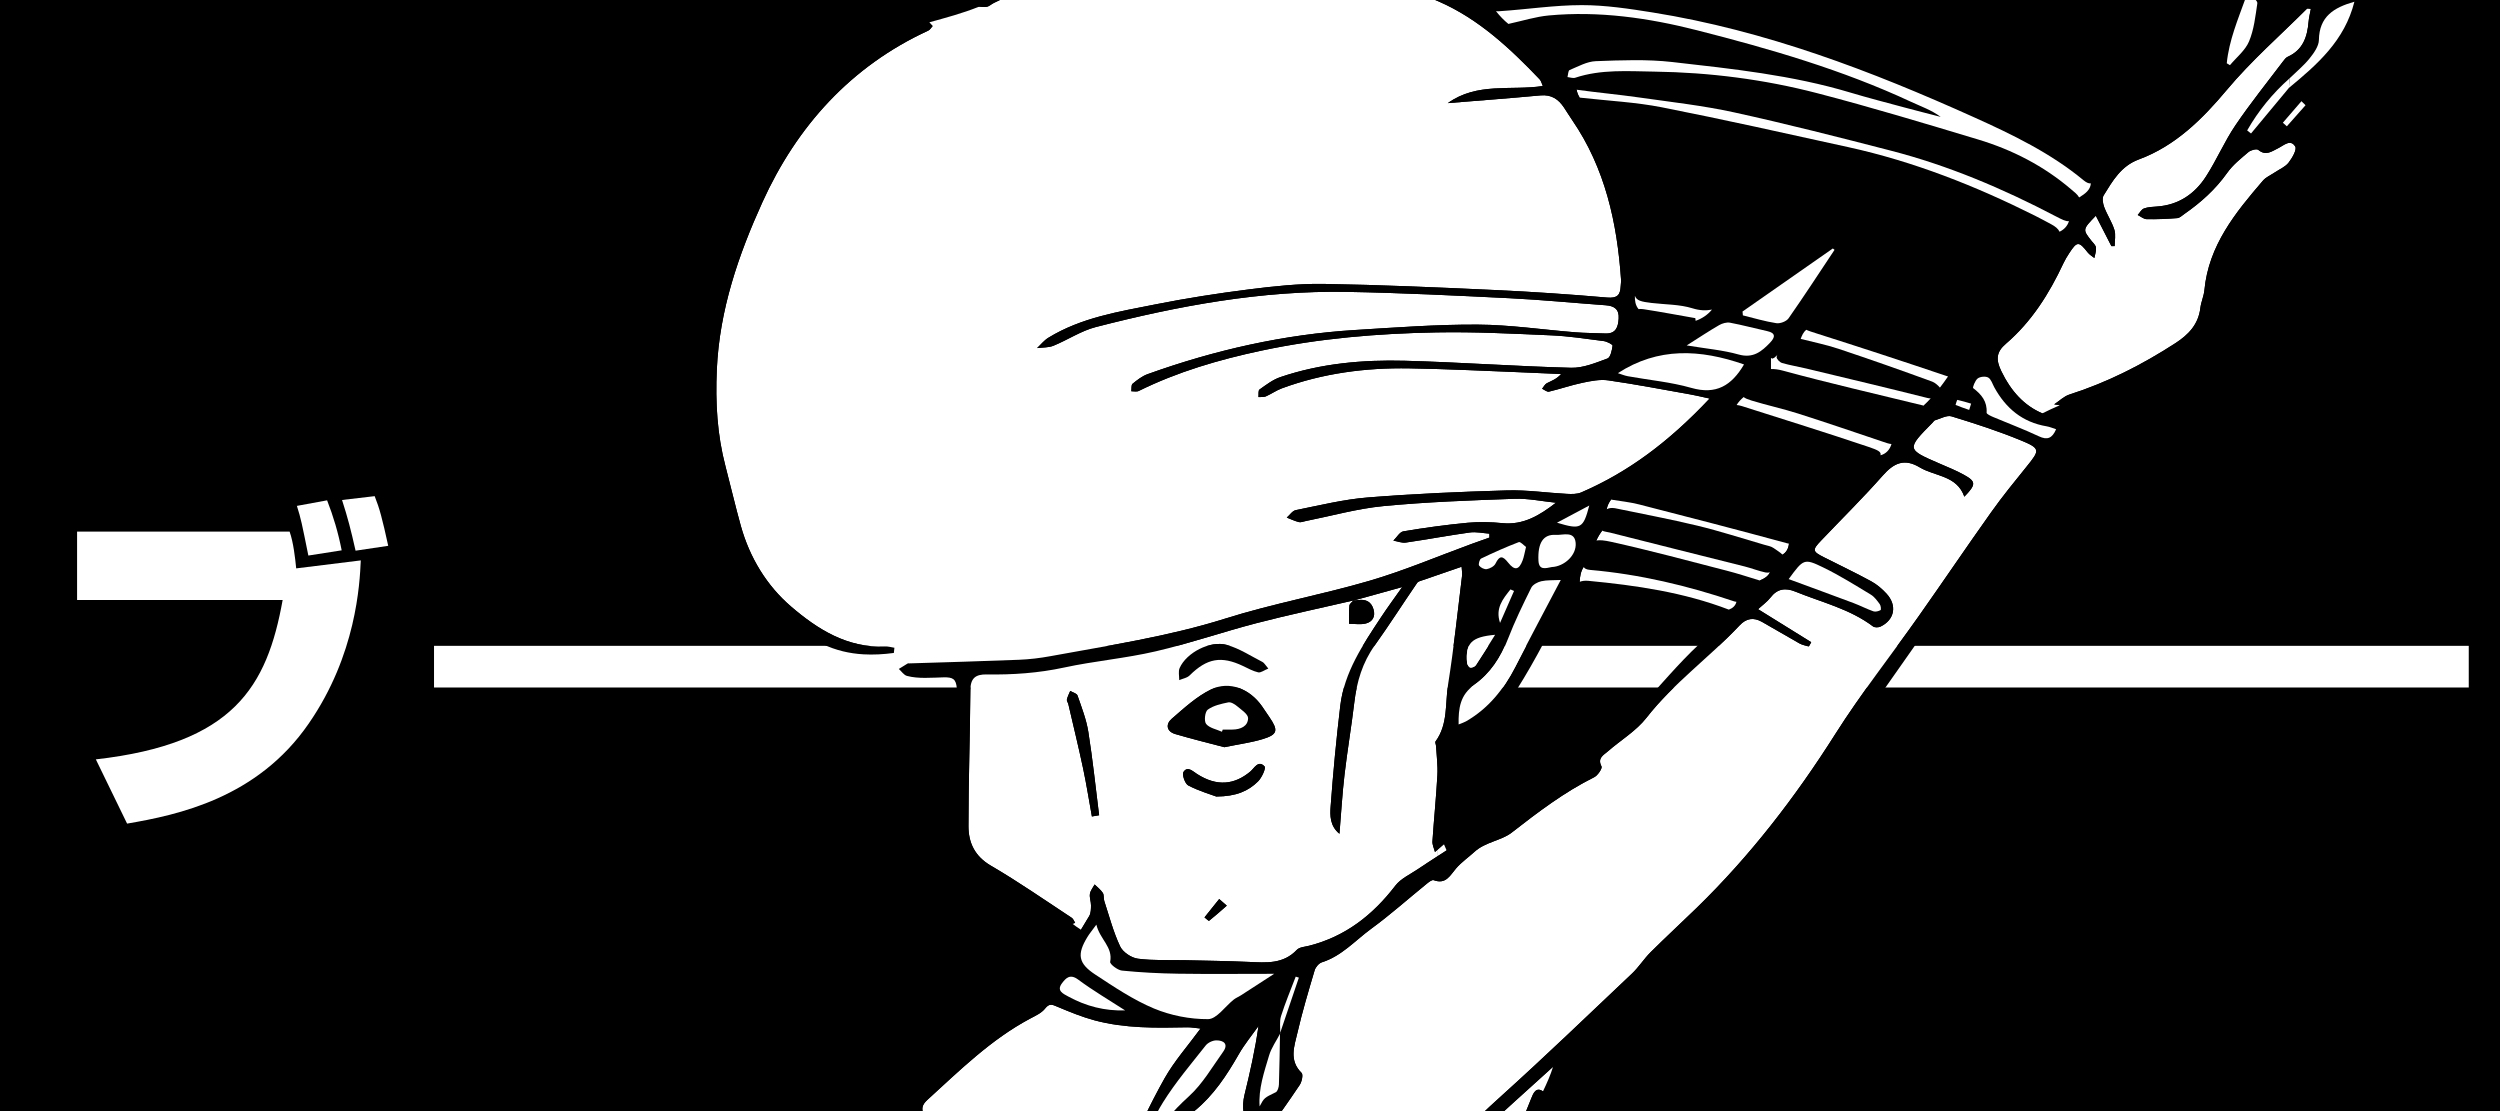 <?xml version="1.0" encoding="utf-8"?>
<!-- Generator: Adobe Illustrator 16.2.0, SVG Export Plug-In . SVG Version: 6.00 Build 0)  -->
<!DOCTYPE svg PUBLIC "-//W3C//DTD SVG 1.1//EN" "http://www.w3.org/Graphics/SVG/1.1/DTD/svg11.dtd">
<svg version="1.1" id="レイヤー_1" xmlns="http://www.w3.org/2000/svg" xmlns:xlink="http://www.w3.org/1999/xlink" x="0px"
	 y="0px" width="720px" height="320px" viewBox="0 0 720 320" enable-background="new 0 0 720 320" xml:space="preserve">
<rect x="-8" y="-5" width="738" height="332"/>
<rect x="125" y="186" fill="#FFFFFF" width="586" height="12"/>
<path fill="#FFFFFF" d="M367.782,1019.433c22.747,12.782,51.571,8.015,75.626,1.551c0.283-1.607,0.574-3.215,0.895-4.813
	c-2.86,1.448-5.906,2.49-9.302,2.83c-22.215,1.435-48.02,2.349-66.016-9.756c-0.22,1.813-0.425,3.631-0.599,5.453
	C368.235,1016.28,368.018,1017.857,367.782,1019.433z"/>
<path fill="#FFFFFF" d="M365.328,1016.133c0.253-2.979,0.549-5.955,0.871-8.927c-2.399-1.893-4.628-4.063-6.667-6.527
	c0.435,8.609,1.717,16.662,5.991,21.264C365.354,1019.996,365.166,1018.05,365.328,1016.133z"/>
<path fill="#FFFFFF" d="M443.408,1020.983c-24.055,6.464-52.879,11.231-75.626-1.551c-0.198,1.333-0.408,2.665-0.603,3.998
	c0.847,0.632,1.776,1.168,2.819,1.568c21.32,8.723,49.214,8.053,72.762-0.188c0.007-0.076-0.001-0.155,0.013-0.229
	C442.988,1023.384,443.197,1022.184,443.408,1020.983z"/>
<path fill="#FFFFFF" d="M766.602,992.264c-0.203-4.041-0.406-8.08-0.609-12.119c2.123,5.449,5.693,10.576,4.181,16.967
	c-1.023,4.32-2.515,8.711-7.404,9.711c-5.424,1.107-10.641,0.111-14.449-4.543c-0.729-0.893-1.555-1.887-1.811-2.959
	c-1.607-6.727-3.064-13.488-4.138-20.799c7.23,2.693,13.066-0.219,19.039-3.105c1.136,5.818,2.222,11.396,3.308,16.976
	C765.346,992.35,765.973,992.307,766.602,992.264z"/>
<g>
	<path fill="#FFFFFF" d="M415.846,243.114c-0.579,0.509-1.156,1.014-1.732,1.521c0,0.627,0,1.259,0,1.895
		c0.835-0.539,1.67-1.078,2.504-1.621C416.36,244.311,416.102,243.712,415.846,243.114z"/>
	<path fill="#FFFFFF" d="M581.898,126.784c-6.473-2.656-13.16-4.828-19.857-6.87c-1.351-0.412-3.17,0.676-4.758,1.127
		c-0.269,0.076-0.457,0.43-0.683,0.657c-7.579,7.685-7.574,7.676,2.078,11.85c2.344,1.014,4.729,1.974,6.955,3.208
		c3.505,1.944,3.505,2.77,0.096,6.293c-2.159-6.174-8.442-5.795-12.872-8.458c-4.44-2.669-7.446-1.227-10.636,2.385
		c-5.7,6.454-11.851,12.511-17.788,18.755c-2.538,2.667-2.451,3.089,0.799,4.732c4.55,2.306,9.162,4.5,13.644,6.937
		c1.649,0.899,3.171,2.191,4.447,3.583c3.114,3.394,2.323,7.518-1.736,9.476c-0.595,0.283-1.68,0.313-2.154-0.048
		c-6.701-5.061-14.808-6.939-22.376-10.026c-2.836-1.157-5.188-0.864-7.171,1.726c-0.935,1.215-2.256,2.13-3.568,3.331
		c5.287,3.283,10.301,6.397,15.314,9.512c-0.232,0.429-0.461,0.855-0.693,1.285c-0.913-0.311-1.897-0.489-2.727-0.952
		c-3.615-2.025-7.165-4.166-10.777-6.195c-2.365-1.328-4.456-1.08-6.427,1.021c-8.62,9.181-18.982,16.564-26.825,26.607
		c-2.977,3.811-7.441,6.448-11.155,9.702c-1.216,1.063-3.037,1.884-1.794,4.299c0.289,0.562-1.068,2.603-2.095,3.113
		c-8.641,4.302-16.205,10.063-23.794,15.972c-2.942,2.291-7.577,2.673-10.685,5.514c-1.764,1.613-3.784,2.999-5.322,4.799
		c-1.752,2.058-2.931,4.667-6.443,3.369c-0.489-0.18-1.44,0.59-2.046,1.081c-5.305,4.301-10.407,8.87-15.912,12.893
		c-4.619,3.371-8.502,7.87-14.231,9.682c-0.868,0.276-1.811,1.389-2.083,2.304c-1.768,5.938-3.547,11.89-4.942,17.921
		c-0.9,3.885-2.527,8.004,1.182,11.636c0.502,0.491,0.065,2.557-0.555,3.475c-3.113,4.623-6.267,9.24-9.746,13.588
		c-1.918,2.396-3.578,1.839-4.947-0.989c-1.516-3.133-2.042-6.318-1.198-9.761c1.584-6.46,3.057-12.944,4.031-19.826
		c-1.896,2.68-4.015,5.232-5.64,8.068c-3.509,6.122-7.27,11.909-12.878,16.466c-4.21,3.419-7.605,7.598-8.521,13.422
		c-0.208,1.32-2.568,2.414-4.09,3.371c-0.862,0.542-2.026,0.625-3.066,0.857c-1.222,0.273-2.458,0.486-3.688,0.726
		c-0.28-1.476-1.243-3.268-0.73-4.379c3.649-7.92,7.286-15.876,11.564-23.461c2.789-4.942,6.649-9.282,10.354-14.337
		c-1.503-0.147-2.676-0.385-3.845-0.36c-8.951,0.188-17.916,0.339-26.646-1.998c-3.667-0.982-7.222-2.45-10.731-3.926
		c-1.452-0.609-2.287-1.09-3.544,0.516c-1.021,1.307-2.79,2.093-4.331,2.915c-11.26,6.004-20.229,14.877-29.529,23.355
		c-1.607,1.465-1.879,2.625-0.969,4.527c1.854,3.878,3.832,7.745,5.15,11.815c1.648,5.091,3.144,10.318,3.884,15.603
		c1.194,8.517,1.838,17.119,2.433,25.705c0.135,1.935-0.782,3.987-1.457,5.9c-0.017,0.049-0.049,0.093-0.086,0.135
		c0.759,1.006,1.515,1.762,1.871,2.117c35.479,16.302,72.876,20.138,111.232,25.891c9.972,1.534,21.168-1.231,27.702-9.271
		c0.03-0.275,0.073-0.548,0.145-0.813c5.85-21.675,11.622-43.371,17.682-64.988c1.625-5.804,4.055-11.394,6.29-17.008
		c0.519-1.301,1.325-3.473,3.357-2.03c0.004,0.003,0.004,0.007,0.008,0.01c1.14-2.358,2.185-4.718,2.91-7.076
		c-7.162,6.465-14.312,12.944-21.425,19.461c-1.21,1.108-1.72,2.98-2.556,4.497c0.326-0.008,0.651-0.016,0.977-0.021
		c0.459-0.13,0.916-0.361,1.377-0.371c1.609-0.032,3.222,0.014,4.832,0.027c-0.546,1.409-1,2.864-1.66,4.221
		c-1.244,2.566-2.431,5.196-3.984,7.574c-1.116,1.706-1.142,5.487-5.186,3.313c-0.533-0.287-2.531,2.146-3.85,3.321
		c-0.304-0.197-0.607-0.394-0.91-0.589c0.58-1.684,1.158-3.364,1.739-5.046c-1.077,1.303-2.155,2.605-3.232,3.908
		c-0.478-0.304-0.957-0.605-1.435-0.908c0.989-2.442,1.979-4.884,2.969-7.323c-0.183-0.174-0.365-0.347-0.547-0.521
		c-2.789,3.479-5.576,6.956-8.364,10.436c-0.407-0.272-0.813-0.546-1.22-0.818c0.923-1.873,1.646-3.881,2.801-5.599
		c6.912-10.274,15.604-18.891,24.775-27.161c12.768-11.519,25.165-23.446,37.653-35.271c1.959-1.855,3.426-4.226,5.343-6.134
		c4.356-4.334,8.885-8.499,13.287-12.785c15.407-14.996,28.392-31.863,39.897-50.032c7.418-11.716,16.059-22.654,24.063-34.006
		c6.991-9.918,13.786-19.976,20.818-29.863c3.229-4.544,6.759-8.888,10.271-13.224C587.535,129.602,587.68,129.156,581.898,126.784z
		"/>
	<path fill="#FFFFFF" d="M270.985,344.312c-0.153-3.779-1.47-6.632-3.207-9.636c-1.356-2.351-2.572-4.783-3.784-7.212
		c-2.853-5.724-2.803-5.69-7.686-1.676c-0.505,0.416-1.271,0.516-2.023,0.632c-5.224,7.4-8.726,16.291-10.331,25.378
		c0.335-0.913,0.677-1.821,1.034-2.725c1.993-5.04,4.219-9.987,6.352-14.972c0.25-0.585,0.414-1.325,0.865-1.68
		c0.656-0.516,1.537-0.744,2.322-1.096c0.224,0.809,0.778,1.697,0.604,2.407c-0.378,1.534-0.979,3.059-1.753,4.439
		c-4.473,8.003-5.676,16.784-6.188,25.722c-0.354,6.188-1.723,12.372-0.748,18.579c0.533,1.336,1.122,2.634,1.779,3.884
		c3.537,7.96,16.044-1.207,25.49-6.44c-0.043-0.146-0.075-0.296-0.088-0.446C272.67,367.755,271.459,356.048,270.985,344.312z"/>
	<path fill="#FFFFFF" d="M314.205,260.747c0.009-1.106-0.478-2.249-0.312-3.312c0.147-0.951,0.885-1.812,1.362-2.712
		c0.804,0.802,1.754,1.508,2.358,2.44c0.395,0.609,0.174,1.583,0.42,2.33c1.438,4.389,2.605,8.91,4.563,13.06
		c0.786,1.668,3.239,3.309,5.116,3.551c4.55,0.588,9.204,0.336,13.815,0.442c6.049,0.143,12.101,0.217,18.144,0.485
		c4.983,0.223,9.896,0.679,13.822-3.479c0.754-0.799,2.319-0.871,3.536-1.18c10.449-2.656,18.348-8.853,24.826-17.3
		c1.568-2.045,4.262-3.248,6.491-4.759c1.903-1.289,3.835-2.537,5.767-3.786c0-0.636,0-1.268,0-1.895
		c-0.283,0.248-0.566,0.495-0.849,0.744c-0.258-1.024-0.79-2.067-0.726-3.071c0.418-6.355,1.075-12.698,1.423-19.057
		c0.152-2.779-0.23-5.588-0.386-8.385c-0.023-0.452-0.337-1.067-0.142-1.334c3.646-4.962,2.734-10.963,3.617-16.493
		c1.653-10.367,2.729-20.825,4.018-31.251c0.092-0.731-0.07-1.495-0.135-2.567c-3.938,1.354-7.533,2.581-11.12,3.834
		c-0.592,0.205-1.374,0.366-1.681,0.813c-4.101,5.984-8.005,12.104-12.217,18.006c-3.533,4.955-5.167,10.44-5.872,16.383
		c-0.825,6.958-2.012,13.875-2.823,20.835c-0.644,5.496-0.959,11.03-1.46,17.041c-2.791-2.282-2.73-5.313-2.542-7.896
		c0.708-9.687,1.631-19.362,2.78-29.009c1.152-9.657,6.492-17.515,11.677-25.377c1.981-3.006,4.128-5.902,6.149-8.778
		c-4.702,1.306-9.387,2.605-14.07,3.905c-0.002,0.002-0.003,0.004-0.005,0.006c0.469-0.056,0.936-0.106,1.401-0.168
		c2.184-0.29,3.76,0.439,4.417,2.666c0.616,2.083-0.295,3.597-2.204,4.083c-1.523,0.39-3.224,0.085-4.846,0.09
		c0.018-1.75-0.057-3.511,0.108-5.249c0.047-0.505,0.709-0.95,1.122-1.422c-0.008,0-0.017,0.002-0.023,0.002
		c0.01-0.002,0.02-0.004,0.028-0.008c0.015-0.015,0.029-0.03,0.041-0.046c-9.313,2.162-18.676,4.133-27.926,6.537
		c-9.727,2.527-19.257,5.843-29.036,8.115c-8.687,2.021-17.662,2.78-26.385,4.667c-7.403,1.601-14.813,2.106-22.315,1.985
		c-3.125-0.05-4.639,1.043-4.664,4.456c-0.099,13.084-0.558,26.166-0.555,39.248c0.001,4.762,1.818,8.673,6.474,11.385
		c7.973,4.645,15.563,9.949,23.287,15.02c0.445,0.29,0.647,0.952,0.964,1.442c-0.244,0.063-0.504,0.162-0.768,0.267
		c0.803,0.608,1.608,1.195,2.445,1.711c0.792-1.32,1.595-2.633,2.381-3.957C314.196,262.976,314.196,261.778,314.205,260.747z
		 M348.205,265.196c-0.108,0.085-0.859-0.64-1.312-0.987c1.411-1.766,2.821-3.527,4.232-5.29c0.522,0.454,1.044,0.908,2.191,1.907
		C351.403,262.498,349.847,263.901,348.205,265.196z M362.301,225.064c-2.785,2.749-6.266,4.31-12.012,4.338
		c-1.717-0.643-5.053-1.612-8.071-3.188c-0.948-0.496-1.86-3.168-1.375-3.896c1.18-1.759,2.542-0.284,3.941,0.612
		c5.732,3.669,10.747,3.078,15.311-0.73c1.146-0.958,2.298-3.42,4.099-1.467C364.645,221.225,363.396,223.985,362.301,225.064z
		 M339.736,192.389c1.937-4.396,8.747-8.01,13.626-6.643c3.59,1.004,6.855,3.18,10.232,4.9c0.498,0.254,0.806,0.887,1.683,1.899
		c-1.236,0.498-2.18,1.261-2.912,1.094c-1.517-0.346-2.938-1.147-4.368-1.829c-6.296-2.996-10.401-2.228-15.384,2.709
		c-0.729,0.725-1.985,0.916-2.998,1.354C339.635,194.702,339.302,193.377,339.736,192.389z M337.443,207.021
		c3.58-3.089,7.181-6.443,11.364-8.471c5.277-2.556,11.13-0.137,14.624,4.815c0.734,1.043,1.434,2.112,2.152,3.168
		c2.651,3.87,2.396,5.022-2.016,6.354c-3.17,0.955-6.496,1.396-10.946,2.309c-4.113-1.088-9.161-2.318-14.14-3.785
		C335.921,210.654,335.666,208.555,337.443,207.021z M307.683,202.808c-0.106-0.463-0.515-0.949-0.423-1.344
		c0.196-0.853,0.626-1.654,0.961-2.475c0.726,0.433,1.895,0.712,2.104,1.321c1.193,3.451,2.551,6.92,3.12,10.5
		c1.264,7.955,2.095,15.98,3.103,23.979c-0.695,0.121-1.391,0.239-2.085,0.36c-0.832-4.6-1.553-9.224-2.522-13.794
		C310.624,215.15,309.119,208.986,307.683,202.808z"/>
	<path fill="#FFFFFF" d="M664.412,2.505c-7.767,7.763-16.03,14.962-23.147,23.461c-6.922,8.268-14.747,16.068-25.291,19.957
		c-5.126,1.89-7.537,6.179-10.121,10.349c-0.5,0.806-0.221,2.363,0.168,3.396c0.84,2.228,2.217,4.269,2.925,6.525
		c0.447,1.43,0.083,3.112,0.083,4.683c-0.313,0.006-0.628,0.011-0.942,0.016c-1.466-2.856-2.929-5.716-4.487-8.758
		c-3.835,3.966-3.829,3.961-1.26,7.228c0.491,0.624,1.228,1.261,1.308,1.954c0.109,0.97-0.292,1.998-0.473,3
		c-0.64-0.524-1.4-0.953-1.899-1.588c-2.577-3.284-3.069-3.292-5.351,0.202c-0.609,0.934-1.197,1.897-1.668,2.906
		c-4.093,8.764-9.175,16.836-16.592,23.19c-2.771,2.376-2.879,4.571-1.296,7.855c2.808,5.82,6.633,9.973,11.826,12.168
		c1.676-0.83,3.35-1.632,5.025-2.334c-0.541-0.104-1.082-0.201-1.613-0.257c1.466-0.966,2.805-2.32,4.414-2.834
		c10.883-3.48,20.945-8.591,30.506-14.788c3.776-2.446,6.617-5.41,7.178-10.127c0.206-1.732,1.002-3.399,1.166-5.13
		c1.214-12.88,8.903-22.289,16.852-31.542c0.897-1.047,2.334-1.635,3.52-2.437c1.315-0.891,2.94-1.544,3.867-2.739
		c1.036-1.336,2.454-3.774,1.921-4.653c-1.372-2.264-3.301-0.31-4.938,0.492c-1.826,0.892-3.513,2.3-5.703,0.47
		c-0.474-0.395-2.152,0.052-2.836,0.63c-2.179,1.85-4.5,3.697-6.128,5.997c-3.386,4.778-7.615,8.551-12.354,11.85
		c-0.642,0.448-1.313,1.121-2.011,1.177c-2.934,0.228-5.883,0.361-8.822,0.303c-0.865-0.018-1.717-0.779-2.573-1.201
		c0.587-0.648,1.062-1.604,1.788-1.874c1.168-0.432,2.499-0.479,3.771-0.568c6.22-0.437,10.874-3.625,14.116-8.666
		c3.063-4.754,5.3-10.047,8.463-14.72c4.284-6.328,9.101-12.295,13.707-18.403c0.381-0.504,0.81-1.094,1.353-1.337
		c4.396-1.97,5.648-5.746,6.008-10.106c0.104-1.235,0.431-2.45,0.656-3.698C664.969,2.518,664.55,2.369,664.412,2.505z"/>
	<path fill="#FFFFFF" d="M486.768,113.583c-7.854-1.396-15.689-2.906-23.582-4.039c-2.393-0.343-4.984,0.179-7.405,0.686
		c-3.267,0.684-6.441,1.796-9.691,2.565c-0.562,0.132-1.308-0.541-1.967-0.841c0.45-0.543,0.795-1.294,1.371-1.591
		c1.353-0.692,2.813-1.167,4.108-2.641c-9.004-0.381-18.007-0.787-27.012-1.136c-5.58-0.216-11.16-0.408-16.743-0.5
		c-12.544-0.206-24.822,1.398-36.651,5.747c-1.619,0.595-3.068,1.642-4.659,2.336c-0.614,0.268-1.4,0.134-2.107,0.184
		c0.084-0.744-0.107-1.88,0.299-2.167c1.904-1.343,3.842-2.844,6.01-3.579c11.636-3.952,23.744-5.03,35.908-4.708
		c15.949,0.425,31.877,1.601,47.824,2.021c3.483,0.092,7.09-1.427,10.469-2.668c0.875-0.322,1.309-2.376,1.482-3.695
		c0.047-0.34-1.614-1.205-2.558-1.328c-5.051-0.658-10.11-1.431-15.188-1.651c-10.984-0.479-21.989-1.051-32.975-0.847
		c-16.922,0.313-33.771,1.705-50.396,5.247c-12.224,2.604-24.119,6.068-35.357,11.621c-0.582,0.287-1.415,0.064-2.132,0.079
		c0.103-0.736-0.065-1.802,0.354-2.148c1.329-1.09,2.77-2.214,4.359-2.784c19.333-6.943,39.211-11.442,59.744-12.708
		c11.77-0.727,23.563-1.614,35.339-1.55c9.366,0.053,18.723,1.469,28.085,2.212c2.857,0.227,5.732,0.216,8.601,0.339
		c3.039,0.13,3.719-1.77,3.873-4.293c0.173-2.75-1.322-3.653-3.751-3.829c-9.219-0.67-18.423-1.57-27.649-2.028
		c-15.614-0.771-31.238-1.547-46.865-1.825c-24.604-0.438-48.607,4.021-72.313,10.126c-4.246,1.095-8.087,3.704-12.208,5.384
		c-1.424,0.582-3.131,0.469-4.707,0.673c1.069-1,2.009-2.216,3.232-2.967c9.476-5.816,20.29-7.516,30.909-9.628
		c8.91-1.771,17.912-3.174,26.927-4.313c7.11-0.897,14.313-1.685,21.46-1.569c16.419,0.263,32.833,0.996,49.239,1.753
		c10.821,0.5,21.636,1.238,32.429,2.174c2.892,0.251,3.761-0.74,3.875-3.236c0.028-0.638,0.15-1.277,0.109-1.907
		c-1.133-16.408-4.57-32.111-14.07-45.961c-0.813-1.186-1.562-2.413-2.354-3.611c-1.605-2.415-3.637-3.797-6.766-3.505
		c-8.667,0.811-17.353,1.457-26.707,2.225c8.479-6.064,18.125-3.541,27.367-4.924c-0.329-0.715-0.476-1.47-0.923-1.938
		c-8.539-8.938-17.57-17.388-29.023-22.395c-7.563-3.306-15.512-5.8-23.416-8.239c-15.346-4.737-31.22-4.884-47.011-4.045
		c-14.291,0.757-28.811,0.734-42.528,5.722c-5.217,1.895-10.138,4.604-15.185,6.961c-0.721,0.337-1.359,1.015-2.096,1.12
		c-0.711,0.102-1.448,0.034-2.185-0.04c-4.696,1.907-9.591,3.19-14.354,4.514c0.324,0.312,0.667,0.772,0.989,1.066
		c-0.411,0.442-0.737,1.072-1.245,1.305c-22.324,10.282-37.843,27.549-47.771,49.403c-6.89,15.168-12.371,31.009-13.138,48.213
		c-0.427,9.568,0.099,18.74,2.507,27.909c1.497,5.698,2.826,11.445,4.408,17.122c2.549,9.14,7.465,17.217,14.473,23.23
		c7.562,6.489,16.188,12.002,27.042,11.484c0.897-0.042,1.81,0.246,2.716,0.381c-0.055,0.5-0.107,0.999-0.161,1.499
		c-2.952,0.396-5.874,0.563-8.77,0.396c3.365,1.469,6.705,3.143,10.211,4.202c0.848-0.526,1.688-1.063,2.545-1.572
		c0.119-0.07,0.313-0.015,0.475-0.02c10.524-0.336,21.053-0.617,31.574-1.041c3.018-0.121,6.05-0.483,9.021-1.031
		c16.918-3.116,33.922-5.635,50.447-10.851c13.663-4.312,27.872-6.869,41.631-10.912c9.899-2.908,19.459-6.985,29.171-10.537
		c1.735-0.634,3.48-1.242,5.22-1.863c-0.003-0.377-0.008-0.754-0.012-1.131c-1.879-0.131-3.807-0.587-5.635-0.335
		c-6.162,0.853-12.28,2.012-18.438,2.906c-1.143,0.168-2.383-0.354-3.579-0.558c0.962-0.93,1.813-2.5,2.899-2.682
		c6.132-1.027,12.306-1.879,18.496-2.466c3.316-0.315,6.718-0.221,10.04,0.109c5.999,0.595,10.679-2.22,15.389-5.88
		c-3.995-0.406-8.005-1.272-11.978-1.131c-12.577,0.45-25.177,0.901-37.694,2.102c-7.565,0.726-14.998,2.841-22.491,4.328
		c-0.627,0.124-1.313,0.427-1.877,0.282c-1.195-0.304-2.329-0.851-3.486-1.298c0.857-0.74,1.62-1.958,2.589-2.149
		c6.884-1.374,13.766-3.09,20.73-3.65c13.352-1.075,26.751-1.646,40.145-2.033c5.715-0.164,11.457,0.698,17.188,0.998
		c1.39,0.071,2.944,0.109,4.17-0.421c13.322-5.771,24.978-14.309,36.959-27.03C490.277,114.331,488.534,113.896,486.768,113.583z"/>
	<path fill="#FFFFFF" d="M389.753,172.984c0.002-0.002,0.003-0.004,0.005-0.006c-0.01,0.004-0.02,0.006-0.028,0.008
		C389.736,172.986,389.745,172.984,389.753,172.984z"/>
	<path fill="#FFFFFF" d="M520.199,106.135c-2.314-0.556-4.682-0.924-6.959-1.592c-0.668-0.194-1.602-1.144-1.577-1.71
		c0.01-0.209,0.09-0.446,0.22-0.697c-0.628,0.546-1.255,1.492-1.883,0.865c0,1.093,0,2.187,0,3.279
		c1.06-0.031,2.225,0.122,3.531,0.479c13.088,3.567,26.332,6.594,40.495,10.062c0.712-0.649,1.389-1.346,2.052-2.063
		c-0.343-0.022-0.698-0.067-1.082-0.164C543.421,111.68,531.807,108.925,520.199,106.135z"/>
	<path fill="#FFFFFF" d="M509.749,164.85c-0.462,0.085-0.903,0.1-1.292,0.019c-2.021-0.427-3.959-1.213-5.962-1.718
		c-12.935-3.262-25.883-6.466-38.808-9.765c-0.701-0.18-1.6-0.245-2.271-0.552c-0.652,0.871-1.241,1.827-1.673,2.834
		c1.02-0.186,2.36-0.042,4.232,0.372c11.202,2.473,22.288,5.475,33.397,8.337c2.925,0.755,5.811,1.689,9.42,2.8
		C508.143,166.663,509.191,165.974,509.749,164.85z"/>
	<path fill="#FFFFFF" d="M515.218,156.587c-0.203-0.042-0.406-0.084-0.624-0.145c-14.131-3.854-28.315-7.522-42.506-11.157
		c-2.648-0.68-5.4-0.955-8.11-1.399c-0.652,0.857-1.082,1.795-1.256,2.783c0.583-0.332,1.341-0.469,2.369-0.307
		c7.93,1.659,15.904,3.133,23.774,5.036c6.479,1.565,12.834,3.636,19.238,5.492c0.916,0.268,1.943,0.414,2.686,0.944
		c0.8,0.57,1.862,1.21,2.572,1.895C514.428,159.14,515.072,158.019,515.218,156.587z"/>
	<path d="M681.854-4.817c-0.577-0.458-2.227,0.203-3.287,0.635c-3.004,1.218-5.954,2.571-9.629,4.181
		c0.198-2.302,0.549-3.58,0.332-4.75c-0.168-0.9-1.089-2.386-1.617-2.362c-1.961,0.089-4.114,0.297-5.785,1.209
		c-2.008,1.096-5.935,2.063-2.251,5.795c0.18,0.182-1.764,2.456-2.719,3.754c-0.821-0.667-1.933-1.178-2.401-2.039
		c-0.898-1.655-1.115-3.734-2.179-5.24c-2.623-3.707-7.723-3.219-9.27,0.915c-1.898,5.072-3.472,10.27-5.056,15.452
		c-2.902,9.487-6.672,18.469-14.938,24.635c-2.532,1.89-5.343,3.613-8.29,4.695c-4.871,1.789-8.771,4.411-11.023,9.211
		c-0.446,0.954-0.957,1.457-1.567,1.544c-0.162,1.925-1.607,2.954-3.375,4.052c0.438,0.814,0.511,1.813-0.188,3.201
		c-1.186,2.359-1.771,3.459-2.752,3.615c-0.43,1.425-1.436,2.451-2.711,3.053c0.454,1.001,0.271,2.233-0.672,3.936
		c-4.797,8.66-9.271,17.454-16.287,24.67c-1.791,1.844-3.805,1.997-5.838,2.799c-1.332,0.526-1.277,4.117-2.261,6.133
		c-0.591,1.215-2.076,1.963-2.985,3.065c-1.215,1.475-2.434,1.55-4.074,1.077c-0.766,1.111-1.539,2.188-2.33,3.215
		c0.364,0.444,0.586,0.864,0.513,1.117c-0.422,1.44-1.563,2.105-3.136,2.006c-0.662,0.718-1.34,1.414-2.052,2.063
		c0.251,0.063,0.498,0.121,0.75,0.184c-2.942,3.837-5.171,6.705-7.355,9.604c-0.828,1.101-1.731,1.365-2.681,1.282
		c-0.504,1.741-1.705,2.866-3.158,3.231c-0.196,0.699-1.024,1.646-2.415,3.156c-6.369,6.917-12.802,13.773-19.131,20.729
		c-1.444,1.59-2.814,1.998-4.818,1.582c-0.146,1.432-0.789,2.553-1.855,3.144c0.42,0.405,0.718,0.826,0.759,1.257
		c0.157,1.634-2.309,3.481-4.37,3.862c-0.559,1.124-1.606,1.813-2.956,2.327c0.684,0.21,1.384,0.424,2.125,0.646
		c-2.4,2.078-3.819,3.627-5.539,4.676c-0.892,0.544-2.223,0.932-3.288,0.829c-0.276,1.155-1.107,1.853-2.19,2.241
		c0.174,0.066,0.35,0.128,0.522,0.195c0.235,0.093,0.361,0.475,0.7,0.938c-1.683,1.596-3.277,3.356-5.115,4.813
		c-13,10.305-21.703,25.037-35.6,34.459c-1.925,1.305-2.917,3.963-4.396,5.953c-0.607,0.819-1.228,1.74-2.063,2.266
		c-9.981,6.275-19.981,12.527-30.045,18.673c-1.589,0.969-3.518,1.376-5.289,2.043c-0.834,0.543-1.669,1.082-2.504,1.621
		c0,1.482,0,2.995,0,4.625c0-1.63,0-3.143,0-4.625c-1.932,1.249-3.862,2.497-5.767,3.786c-2.229,1.511-4.922,2.714-6.491,4.76
		c-6.479,8.446-14.377,14.643-24.826,17.299c-1.217,0.309-2.782,0.381-3.536,1.18c-3.927,4.158-8.839,3.702-13.821,3.48
		c-6.044-0.271-12.096-0.345-18.145-0.486c-4.611-0.106-9.267,0.146-13.815-0.442c-1.876-0.241-4.329-1.883-5.116-3.551
		c-1.957-4.147-3.125-8.671-4.563-13.06c-0.246-0.747-0.024-1.721-0.42-2.33c-0.604-0.934-1.555-1.64-2.358-2.44
		c-0.478,0.9-1.215,1.761-1.362,2.712c-0.166,1.063,0.32,2.204,0.312,3.312c-0.008,1.031-0.009,2.229-0.504,3.062
		c-0.787,1.324-1.59,2.638-2.381,3.957c0.376,0.232,0.757,0.453,1.151,0.649c-0.395-0.196-0.775-0.417-1.151-0.649
		c-3.707,6.179-7.456,12.331-11.231,18.468c-0.389,0.635-1.032,1.219-1.695,1.562c-11.213,5.793-20.107,14.599-29.544,22.694
		c-4.962,4.258-9.948,8.486-14.78,12.89c-0.646,0.589-0.441,2.11-0.63,3.202c0.27-0.07,0.558-0.116,0.848-0.16
		c0.814-1.155,1.669-2.271,2.567-3.349c-0.897,1.076-1.752,2.192-2.567,3.349c0.752-0.116,1.519-0.215,2.023-0.631
		c4.882-4.017,4.833-4.049,7.686,1.675c1.212,2.429,2.427,4.861,3.784,7.212c1.737,3.004,3.053,5.855,3.207,9.636
		c0.474,11.736,1.685,23.443,2.641,35.16c0.013,0.15,0.044,0.3,0.089,0.446c0.507-0.28,1.008-0.554,1.494-0.809
		c-0.903-1.523-1.557-3.368-1.095-5.216c-0.461,1.848,0.191,3.691,1.095,5.216c0.277-0.145,0.554-0.287,0.822-0.422
		c-0.27,0.135-0.545,0.277-0.822,0.422c0.275,0.464,0.572,0.901,0.87,1.296c0.037-0.042,0.069-0.086,0.086-0.135
		c0.675-1.913,1.592-3.967,1.457-5.9c-0.595-8.586-1.238-17.188-2.433-25.705c-0.741-5.283-2.235-10.512-3.884-15.603
		c-1.318-4.07-3.297-7.938-5.15-11.814c-0.91-1.903-0.64-3.063,0.969-4.528c9.301-8.479,18.271-17.353,29.529-23.355
		c1.541-0.822,3.309-1.608,4.331-2.915c1.258-1.604,2.092-1.125,3.544-0.516c3.51,1.476,7.064,2.942,10.731,3.926
		c8.731,2.338,17.696,2.187,26.646,1.998c1.168-0.023,2.342,0.214,3.845,0.36c-3.706,5.055-7.565,9.395-10.354,14.337
		c-4.279,7.585-7.916,15.541-11.564,23.461c-0.512,1.111,0.451,2.903,0.73,4.379c1.229-0.238,2.466-0.451,3.688-0.726
		c1.04-0.232,2.204-0.315,3.066-0.857c1.521-0.957,3.882-2.051,4.09-3.371c0.916-5.824,4.312-10.003,8.521-13.422
		c5.609-4.557,9.369-10.344,12.878-16.466c1.625-2.836,3.744-5.39,5.64-8.068c-0.976,6.882-2.447,13.366-4.031,19.826
		c-0.844,3.441-0.317,6.628,1.198,9.761c1.369,2.828,3.029,3.385,4.947,0.989c3.479-4.348,6.633-8.965,9.746-13.588
		c0.62-0.918,1.057-2.982,0.555-3.474c-3.709-3.633-2.082-7.752-1.182-11.637c1.396-6.031,3.176-11.981,4.942-17.921
		c0.272-0.915,1.215-2.026,2.083-2.304c5.729-1.812,9.612-6.311,14.231-9.682c5.505-4.021,10.607-8.591,15.912-12.893
		c0.604-0.49,1.557-1.261,2.046-1.081c3.514,1.299,4.691-1.313,6.443-3.368c1.538-1.801,3.56-3.187,5.322-4.8
		c3.106-2.841,7.741-3.223,10.685-5.514c7.589-5.909,15.152-11.67,23.794-15.972c1.024-0.512,2.384-2.553,2.095-3.113
		c-1.243-2.415,0.578-3.234,1.794-4.299c3.714-3.254,8.179-5.893,11.155-9.702c7.843-10.043,18.205-17.428,26.825-26.607
		c1.971-2.101,4.062-2.349,6.427-1.021c3.612,2.029,7.162,4.17,10.777,6.195c0.827,0.463,1.813,0.643,2.727,0.952
		c0.232-0.43,0.461-0.856,0.693-1.285c-5.015-3.113-10.027-6.229-15.314-9.512c1.313-1.201,2.635-2.115,3.568-3.331
		c1.981-2.59,4.335-2.883,7.171-1.726c7.567,3.087,15.675,4.967,22.376,10.026c0.476,0.359,1.561,0.332,2.154,0.048
		c4.061-1.958,4.852-6.082,1.736-9.476c-1.276-1.392-2.798-2.684-4.448-3.583c-4.479-2.437-9.093-4.631-13.643-6.937
		c-3.25-1.644-3.337-2.065-0.799-4.732c5.938-6.244,12.088-12.301,17.788-18.755c3.188-3.609,6.193-5.054,10.636-2.385
		c4.43,2.663,10.713,2.284,12.872,8.458c3.409-3.524,3.409-4.35-0.096-6.293c-2.227-1.234-4.611-2.194-6.955-3.208
		c-9.652-4.174-9.657-4.165-2.078-11.849c0.226-0.229,0.414-0.582,0.683-0.658c1.588-0.452,3.407-1.54,4.758-1.127
		c6.697,2.042,13.386,4.214,19.857,6.87c5.781,2.373,5.637,2.816,1.813,7.535c-3.512,4.337-7.041,8.68-10.271,13.225
		c-7.032,9.888-13.827,19.945-20.819,29.863c-8.004,11.352-16.645,22.29-24.063,34.006c-11.507,18.169-24.49,35.036-39.898,50.031
		c-4.401,4.287-8.93,8.452-13.287,12.786c-1.917,1.908-3.383,4.277-5.342,6.134c-12.489,11.823-24.887,23.752-37.654,35.271
		c-9.171,8.271-17.863,16.887-24.774,27.161c-1.154,1.718-1.878,3.726-2.802,5.599c0.407,0.272,0.813,0.546,1.221,0.818
		c2.788-3.479,5.574-6.955,8.363-10.436c0.183,0.175,0.365,0.349,0.548,0.521c-0.989,2.439-1.979,4.881-2.97,7.322
		c0.479,0.304,0.957,0.605,1.436,0.909c1.077-1.303,2.154-2.605,3.231-3.909l-0.056,0.059c2.24-4.162,4.48-8.325,6.721-12.486
		c0.837-1.517,1.347-3.389,2.557-4.497c7.113-6.517,14.263-12.996,21.425-19.461c0.146-0.475,0.281-0.949,0.398-1.425
		c-0.117,0.477-0.252,0.95-0.398,1.425c5.383-4.858,10.77-9.711,16.164-14.555c2.723-2.443,6.102-4.302,8.357-7.094
		c10.653-13.188,22.266-25.438,34.635-37.012c2.778-2.6,5.278-5.574,7.514-8.663c4.395-6.069,8.461-12.376,12.749-18.524
		c11.229-16.101,22.46-32.206,33.778-48.244c7.916-11.218,15.891-22.394,24.06-33.426c1.616-2.187,4.311-3.55,6.36-5.452
		c0.975-0.903,1.707-2.122,2.359-3.301c0.819-1.474,1.288-3.158,2.192-4.563c1.087-1.681,2.479-3.163,4.076-5.157
		c-1.377-0.194-2.244-0.39-3.122-0.43c-3.058-0.141-5.779-0.741-8.206-1.767c-0.492,0.245-0.986,0.491-1.479,0.738
		c0.492-0.247,0.986-0.493,1.479-0.738c-5.193-2.195-9.021-6.348-11.826-12.168c-1.583-3.284-1.476-5.479,1.296-7.855
		c7.417-6.354,12.499-14.428,16.592-23.19c0.471-1.009,1.059-1.972,1.668-2.906c2.28-3.494,2.772-3.485,5.351-0.202
		c0.499,0.636,1.261,1.063,1.899,1.588c0.181-1.003,0.582-2.031,0.473-3c-0.08-0.692-0.815-1.33-1.308-1.954
		c-2.569-3.267-2.575-3.262,1.26-7.228c1.56,3.042,3.021,5.901,4.487,8.758c0.314-0.005,0.631-0.01,0.942-0.016
		c0-1.57,0.364-3.253-0.083-4.683c-0.708-2.258-2.085-4.298-2.925-6.525c-0.389-1.032-0.668-2.59-0.168-3.396
		c2.584-4.17,4.995-8.459,10.121-10.349c10.544-3.888,18.369-11.689,25.291-19.957c7.117-8.5,15.382-15.699,23.147-23.461
		c0.138-0.136,0.557,0.013,1.111,0.044c-0.227,1.248-0.553,2.463-0.656,3.698c-0.358,4.36-1.61,8.137-6.008,10.106
		c-0.543,0.243-0.972,0.833-1.353,1.337c-4.606,6.108-9.424,12.075-13.707,18.403c-3.163,4.673-5.4,9.965-8.464,14.72
		c-3.241,5.04-7.896,8.229-14.115,8.666c-1.272,0.089-2.604,0.137-3.771,0.568c-0.728,0.269-1.201,1.226-1.788,1.874
		c0.856,0.421,1.708,1.184,2.573,1.201c2.939,0.059,5.89-0.075,8.822-0.303c0.695-0.056,1.369-0.729,2.011-1.177
		c4.738-3.299,8.969-7.07,12.354-11.85c1.628-2.3,3.949-4.146,6.128-5.997c0.684-0.579,2.362-1.024,2.836-0.63
		c2.19,1.83,3.877,0.422,5.702-0.47c1.64-0.802,3.567-2.756,4.939-0.492c0.533,0.879-0.885,3.317-1.921,4.653
		c-0.927,1.195-2.552,1.849-3.867,2.739c-1.186,0.802-2.621,1.39-3.52,2.437c-7.947,9.253-15.638,18.662-16.852,31.542
		c-0.164,1.73-0.96,3.397-1.166,5.13c-0.561,4.718-3.4,7.681-7.178,10.127c-9.562,6.197-19.623,11.308-30.506,14.788
		c-1.609,0.514-2.948,1.869-4.414,2.834c0.531,0.056,1.072,0.153,1.613,0.257c1.668-0.701,3.336-1.306,5.004-1.723
		c-1.668,0.417-3.336,1.021-5.004,1.723c1.403,0.267,2.815,0.565,4.085,0.264c13.611-3.243,25.438-10.113,36.349-18.642
		c1.531-1.197,2.838-3.169,3.378-5.034c1.063-3.654,1.34-7.525,2.238-11.236c3.163-13.052,9.945-23.649,21.497-30.875
		c3.611-2.26,6.461-8.806,4.288-11.442c-1.944-2.355-1.021-3.719,0.404-5.306c1.597-1.776,3.409-3.357,5.032-5.111
		c0.916-0.991,1.643-2.158,2.453-3.246c-1.387-0.375-2.768-0.779-4.164-1.11c-0.55-0.13-1.14-0.094-2.281-0.173
		c0.861-1.016,1.332-1.614,1.849-2.171c2.8-3.035,6.242-5.691,8.26-9.175c2.682-4.628,4.357-9.86,6.211-14.929
		C683.158-2.404,682.618-4.21,681.854-4.817z M307.709,287.021c-1.544-0.845-3.515-1.673-1.842-3.867
		c1.11-1.456,2.281-2.785,4.647-1.03c4.319,3.207,8.991,5.938,13.517,8.866C318.244,291.196,312.787,289.798,307.709,287.021z
		 M352.264,302.909c-3.128,4.369-5.891,9.207-9.794,12.765c-4.947,4.505-9.18,9.19-11.375,15.56
		c-0.125,0.363-0.531,0.631-1.328,1.535c0.356-6.116,2.491-10.987,5.196-15.319c3.601-5.766,8.059-11.005,12.284-16.362
		c0.643-0.814,2.018-1.457,3.057-1.461C352.415,299.615,353.87,300.668,352.264,302.909z M357.361,286.671
		c-0.667,0.428-1.43,0.726-2.046,1.213c-2.481,1.962-4.911,5.608-7.382,5.628c-5.227,0.039-10.782-1.051-15.618-3.073
		c-5.952-2.489-11.445-6.193-16.881-9.764c-4.948-3.249-5.292-5.843-2.256-10.827c0.57-0.936,1.285-1.784,2.57-3.549
		c1.035,4.273,4.813,6.424,3.977,10.717c-0.124,0.633,2.124,2.389,3.385,2.515c5.364,0.538,10.768,0.816,16.161,0.896
		c8.879,0.133,17.761,0.035,27.687,0.035C363.207,282.89,360.289,284.788,357.361,286.671z M368.7,297.441
		c-0.001,0.066,0,0.134-0.003,0.199c-0.018,0.035-0.038,0.07-0.057,0.104c-0.091,4.862-0.146,9.726-0.312,14.584
		c-0.026,0.779-0.363,1.97-0.914,2.238c-3.278,1.609-3.313,1.537-4.649,4.082c-0.368-5.09,1.308-9.881,2.723-14.655
		c0.651-2.201,2.064-4.177,3.152-6.249c0.002-0.046,0.002-0.092,0.002-0.138C368.662,297.554,368.682,297.497,368.7,297.441
		c0.028-1.616-0.229-3.327,0.239-4.806c1.219-3.85,2.795-7.585,4.227-11.365c0.303,0.096,0.604,0.191,0.908,0.287
		C372.281,286.853,370.49,292.146,368.7,297.441z M525.144,163.452c4.7,2.281,9.157,5.085,13.638,7.79
		c1.045,0.633,1.848,1.75,2.592,2.766c0.314,0.426,0.427,1.59,0.229,1.698c-0.589,0.325-1.466,0.563-2.063,0.357
		c-1.945-0.684-3.793-1.655-5.727-2.383c-6.082-2.286-12.19-4.51-18.676-6.901C519.406,160.958,519.549,160.732,525.144,163.452z
		 M567.122,118.057c-1.313-0.458-2.637-0.904-3.919-1.438c-0.033-0.015,0.439-1.473,0.504-1.459c1.343,0.293,2.66,0.7,3.98,1.086
		C567.5,116.849,567.313,117.453,567.122,118.057z M589.459,122.784c0.875,0.146,1.711,0.522,2.705,0.839
		c-1.156,2.637-2.524,3.188-4.991,2.023c-4.3-2.028-8.771-3.69-13.156-5.551c-0.703-0.299-1.9-0.863-1.875-1.238
		c0.213-3.258-1.497-5.27-3.877-7.087c-0.201-0.151,0.559-2.215,1.322-2.783c0.721-0.534,2.274-0.683,3.028-0.248
		c0.835,0.484,1.195,1.809,1.729,2.785C577.662,117.591,582.479,121.623,589.459,122.784z M647.725,11.926
		c-1.087,2.594-3.616,4.583-5.501,6.842c-0.307-0.182-0.611-0.365-0.916-0.546c0.646-6.579,3.231-12.654,5.443-18.817
		c0.141-0.393,1.256-0.885,1.422-0.743c0.776,0.657,2.038,1.618,1.938,2.296C649.561,4.664,649.151,8.524,647.725,11.926z
		 M658.613,36.374c-0.383-0.345-0.766-0.688-1.147-1.033c1.783-2.064,3.566-4.13,5.348-6.194c0.394,0.387,0.787,0.771,1.18,1.157
		C662.198,32.327,660.403,34.351,658.613,36.374z M659.213,25.308c-3.642,4.38-7.283,8.759-10.922,13.139
		c-0.371-0.295-0.739-0.59-1.109-0.885c3.228-5.65,7.309-10.654,12.23-15.02c1.928-1.878,4.044-3.605,5.719-5.687
		c1.247-1.548,2.686-3.541,2.714-5.356c0.104-6.696,4.232-9.316,10.22-11.003C675.268,11.7,667.354,18.59,659.213,25.308z"/>
	<path fill="#FFFFFF" d="M500.092,173.327c-0.212-0.021-0.418-0.055-0.604-0.116c-13.503-4.55-27.271-7.826-41.487-9.07
		c-1.061-0.093-1.648-0.363-1.907-0.873c-0.82,1.242-1.093,2.739-1.154,4.298c0.691-0.263,1.492-0.384,2.482-0.289
		c13.801,1.315,27.45,3.294,40.479,8.293C498.983,175.18,499.814,174.483,500.092,173.327z"/>
	<path fill="#FFFFFF" d="M478.593,30.9c17.973,3.535,35.854,7.553,53.746,11.483c18.796,4.129,36.553,11.137,53.718,19.729
		c1.568,0.786,3.109,1.627,4.659,2.454c1.224,0.652,2.053,1.332,2.434,2.172c1.275-0.602,2.281-1.628,2.711-3.053
		c-0.816,0.13-1.905-0.393-3.849-1.411c-15.167-7.947-30.879-14.609-47.489-18.896c-14.973-3.865-29.961-7.696-45.061-11.007
		c-9.002-1.975-18.224-2.989-27.367-4.296c-5.986-0.856-12.018-1.399-18.006-2.235c-0.008-0.001-0.016-0.004-0.021-0.005
		c0.126,0.848,0.439,1.599,0.884,2.277C463.475,29.059,471.145,29.435,478.593,30.9z"/>
	<path d="M430.86,3.236c-1.416-0.039-2.937-0.372-4.067-1.065c-19.879-12.194-41.783-17.22-64.754-18.057
		c-8.899-0.323-17.883,0.063-26.754,0.906c-10.767,1.026-21.659,2.059-32.106,4.658c-7.271,1.81-13.905,6.217-20.755,9.605
		c-0.754,0.372-1.048,1.672-1.555,2.542c0.363,0.021,0.729,0.06,1.095,0.097c3.625-1.475,7.134-3.316,10.37-5.834
		c-3.236,2.518-6.744,4.361-10.37,5.834c0.736,0.073,1.473,0.142,2.185,0.04c0.735-0.105,1.375-0.783,2.096-1.12
		c5.047-2.356,9.968-5.066,15.185-6.961c13.718-4.986,28.237-4.964,42.528-5.722c15.792-0.838,31.666-0.692,47.012,4.045
		c7.903,2.439,15.853,4.935,23.416,8.239c11.452,5.007,20.483,13.456,29.022,22.395c0.447,0.468,0.595,1.223,0.923,1.938
		c-9.242,1.383-18.888-1.141-27.367,4.924c9.354-0.768,18.04-1.414,26.707-2.225c3.129-0.292,5.159,1.09,6.766,3.505
		c0.794,1.198,1.543,2.426,2.355,3.611c9.5,13.85,12.938,29.553,14.069,45.961c0.041,0.63-0.081,1.27-0.108,1.907
		c-0.115,2.497-0.984,3.487-3.875,3.236c-10.793-0.937-21.607-1.675-32.43-2.174c-16.406-0.757-32.82-1.49-49.239-1.753
		c-7.146-0.114-14.35,0.672-21.46,1.569c-9.016,1.139-18.018,2.541-26.927,4.313c-10.619,2.113-21.434,3.812-30.909,9.628
		c-1.224,0.751-2.163,1.966-3.232,2.967c1.576-0.204,3.283-0.091,4.707-0.673c4.12-1.681,7.961-4.29,12.208-5.384
		c23.704-6.104,47.707-10.564,72.313-10.126c15.627,0.278,31.251,1.054,46.865,1.825c9.229,0.458,18.432,1.358,27.649,2.028
		c2.429,0.175,3.924,1.078,3.751,3.829c-0.154,2.523-0.834,4.423-3.873,4.293c-2.867-0.124-5.742-0.113-8.601-0.339
		c-9.362-0.743-18.719-2.159-28.085-2.212c-11.776-0.064-23.569,0.823-35.339,1.55c-20.533,1.266-40.411,5.765-59.744,12.708
		c-1.59,0.57-3.03,1.694-4.359,2.784c-0.421,0.347-0.253,1.412-0.354,2.148c0.717-0.015,1.55,0.208,2.132-0.079
		c11.239-5.553,23.134-9.018,35.357-11.621c16.627-3.542,33.476-4.934,50.396-5.247c10.984-0.204,21.989,0.368,32.975,0.847
		c5.077,0.221,10.138,0.993,15.188,1.651c0.942,0.123,2.604,0.987,2.558,1.328c-0.175,1.319-0.607,3.374-1.482,3.695
		c-3.379,1.241-6.984,2.76-10.469,2.668c-15.947-0.421-31.875-1.598-47.824-2.021c-12.164-0.322-24.272,0.756-35.908,4.708
		c-2.168,0.735-4.104,2.236-6.01,3.579c-0.406,0.287-0.215,1.423-0.299,2.167c0.707-0.05,1.493,0.084,2.107-0.184
		c1.591-0.694,3.04-1.741,4.659-2.336c11.829-4.349,24.107-5.953,36.651-5.747c5.583,0.092,11.163,0.284,16.743,0.5
		c9.005,0.349,18.008,0.755,27.012,1.136c-1.295,1.473-2.757,1.948-4.108,2.641c-0.576,0.297-0.921,1.048-1.37,1.591
		c0.658,0.301,1.404,0.973,1.966,0.841c3.25-0.77,6.426-1.882,9.691-2.565c2.421-0.507,5.014-1.027,7.405-0.686
		c7.893,1.133,15.729,2.644,23.582,4.039c1.767,0.313,3.51,0.748,5.602,1.2c-11.981,12.721-23.637,21.258-36.959,27.029
		c-1.226,0.53-2.78,0.493-4.17,0.421c-5.731-0.3-11.475-1.162-17.188-0.998c-13.394,0.388-26.794,0.958-40.145,2.033
		c-6.966,0.561-13.848,2.277-20.73,3.65c-0.969,0.191-1.73,1.409-2.589,2.149c1.157,0.447,2.291,0.994,3.486,1.299
		c0.564,0.144,1.25-0.16,1.877-0.283c7.493-1.486,14.926-3.603,22.491-4.328c12.519-1.2,25.117-1.651,37.694-2.102
		c3.973-0.143,7.981,0.725,11.978,1.131c-4.71,3.66-9.39,6.475-15.389,5.88c-3.322-0.33-6.724-0.424-10.04-0.109
		c-6.19,0.587-12.364,1.438-18.496,2.466c-1.086,0.182-1.938,1.752-2.899,2.682c1.196,0.204,2.438,0.726,3.579,0.558
		c6.157-0.894,12.275-2.055,18.438-2.906c1.828-0.252,3.756,0.204,5.635,0.335c0.004,0.377,0.009,0.754,0.012,1.131
		c-1.738,0.621-3.483,1.229-5.22,1.863c-9.712,3.552-19.271,7.629-29.171,10.537c-13.759,4.043-27.968,6.603-41.631,10.912
		c-16.524,5.216-33.529,7.733-50.447,10.851c-2.971,0.549-6.004,0.91-9.021,1.031c-10.521,0.424-21.049,0.705-31.574,1.041
		c-0.16,0.005-0.354-0.052-0.475,0.02c-0.855,0.51-1.698,1.046-2.545,1.572c2.714,0.82,5.528,1.272,8.531,0.974
		c-3.002,0.3-5.816-0.152-8.531-0.974c-0.004,0.002-0.009,0.005-0.013,0.008c0.772,0.696,1.445,1.764,2.341,2.007
		c1.665,0.449,3.46,0.563,5.202,0.566c9.104,0.016,9.658-2.21,9.054,9.638c-0.699,13.701-1.054,27.412,0.92,41.037
		c0.28,1.936,1.672,4.229,3.261,5.35c4.275,3.017,8.858,5.629,13.464,8.136c4.614,2.511,9.38,4.752,14.146,6.965
		c0.409,0.19,1.021-0.06,1.629-0.299c-2.353-1.781-4.703-3.71-7.912-4.352c3.209,0.642,5.56,2.569,7.912,4.352
		c0.264-0.104,0.523-0.203,0.768-0.267c-0.315-0.49-0.519-1.152-0.964-1.442c-7.724-5.069-15.314-10.375-23.287-15.019
		c-4.654-2.712-6.473-6.624-6.474-11.386c-0.003-13.082,0.456-26.164,0.555-39.248c0.025-3.413,1.539-4.506,4.664-4.456
		c7.503,0.121,14.913-0.386,22.315-1.985c8.724-1.886,17.698-2.646,26.385-4.667c9.779-2.272,19.311-5.588,29.036-8.115
		c9.25-2.404,18.613-4.375,27.926-6.537l-0.069,0.054c4.693-1.302,9.389-2.605,14.1-3.912c-2.021,2.876-4.168,5.771-6.149,8.777
		c-5.185,7.862-10.523,15.72-11.677,25.377c-1.149,9.646-2.072,19.322-2.78,29.009c-0.188,2.581-0.249,5.612,2.542,7.896
		c0.501-6.011,0.816-11.545,1.46-17.041c0.813-6.96,1.998-13.877,2.823-20.835c0.705-5.941,2.338-11.428,5.872-16.383
		c4.212-5.9,8.116-12.021,12.216-18.005c0.308-0.446,1.09-0.607,1.682-0.813c3.587-1.253,7.182-2.479,11.12-3.834
		c0.063,1.072,0.227,1.836,0.135,2.567c-1.287,10.426-2.363,20.884-4.018,31.251c-0.883,5.53,0.028,11.531-3.617,16.494
		c-0.195,0.266,0.117,0.881,0.142,1.334c0.154,2.796,0.538,5.604,0.386,8.384c-0.348,6.357-1.005,12.7-1.423,19.057
		c-0.064,1.004,0.468,2.047,0.726,3.071c0.281-0.249,0.564-0.496,0.849-0.744c0-2.223,0-4.437,0-6.906c0,2.471,0,4.685,0,6.906
		c0.576-0.509,1.153-1.014,1.732-1.521c0.854-7.55,2.247-15.091,2.388-22.651c0.104-5.766,3.291-8.635,7.468-10.969
		c4.741-2.651,8.222-6.29,11.103-10.854c5.577-8.83,10.262-18.121,14.852-27.469c0.845-1.718,1.775-3.034,3.283-3.606
		c0.063-1.559,0.334-3.056,1.154-4.298c-0.225-0.44-0.201-1.062,0.013-1.926c0.895-3.616,1.616-5.305,3.639-5.674
		c0.432-1.007,1.021-1.964,1.673-2.834c-0.765-0.35-1.235-1.013-0.776-2.528c0.446-1.474,0.896-2.961,2.082-3.635
		c0.174-0.988,0.604-1.926,1.256-2.783c-0.083-0.013-0.166-0.024-0.248-0.038c-0.041-0.352-0.084-0.704-0.125-1.056
		c4.045-2.457,8.4-4.525,12.066-7.457c6.338-5.072,12.376-10.543,18.271-16.13c1.958-1.855,3.881-2.823,6.202-2.564
		c0.524-0.854,1.208-1.6,2.031-2.289c-0.813-0.7-0.382-1.627,0.915-3.589c1.889-2.857,3.981-4.396,6.91-4.483
		c0-1.094,0-2.188,0-3.28c0.627,0.627,1.254-0.318,1.882-0.865c0.963-1.867,4.906-4.645,6.702-4.538
		c0.003,0.001,0.006,0.001,0.009,0.002c0.377-0.978,0.743-1.895,1.6-2.626c-1.645-0.804-1.118-1.663,0.866-4.774
		c5.49-8.609,10.902-17.269,16.338-25.911c0.42-0.672,1.059-1.382,1.082-2.091c0.031-0.996-0.42-2.008-0.664-3.013
		c-0.836,0.24-1.821,0.272-2.486,0.752c-12.018,8.67-24.011,17.378-35.978,26.119c-2.044,1.492-4.065,2.654-6.309,3.107
		c-1.194,1.453-2.745,2.55-4.707,3.238c0.011,0.081,0.02,0.163,0.027,0.244c-5.188,2.694-9.923,6.813-16.594,4.757
		c-1.744-0.537-3.613-0.792-2.672-3.344c0.688-1.867,0.392-4.666,2.808-5.035c-0.93-1.111-1.094-2.425-1.06-3.825
		c-0.284-0.775-0.327-1.881-0.281-3.525c0.305-11.006-1.959-21.635-5.486-31.89c-2.157-6.275-5.799-12.04-8.776-18.033
		c-0.416-0.84-0.843-1.674-1.857-3.692c0.171,0.021,0.337,0.035,0.507,0.054c-0.443-0.679-0.758-1.43-0.884-2.277
		c-1.164-0.167-2.46-0.783-3.299-1.599c-5.137-4.989-10.163-10.09-15.203-15.179c-0.413-0.419-0.645-1.021-1.318-2.124
		c0.06-0.013,0.115-0.025,0.174-0.039C433.116,5.834,431.934,4.604,430.86,3.236z M426.567,160.857
		c3.552-1.711,7.157-3.318,10.839-4.727c0.479-0.185,1.463,0.952,2.09,1.388c-0.422,1.71-0.585,2.823-0.973,3.854
		c-1.041,2.77-2.281,3.053-4.168,0.671c-1.593-2.008-2.467-2.135-3.656,0.278c-0.385,0.778-1.574,1.417-2.491,1.588
		c-0.688,0.128-1.774-0.42-2.22-1.014C425.716,162.534,426.113,161.076,426.567,160.857z M436.044,170.193
		c-1.345,3.068-2.688,6.137-4.029,9.205c-1.429-4.271,0.853-6.933,3.002-9.65C435.357,169.897,435.699,170.044,436.044,170.193z
		 M430.593,182.819c-2.188,3.477-3.824,6.163-5.572,8.775c-0.283,0.419-1.146,0.771-1.609,0.649
		c-0.407-0.106-0.862-0.896-0.904-1.416C422.063,185.265,423.714,183.422,430.593,182.819z M436.364,192.089
		c-3.339,6.517-7.759,11.988-14.181,15.677c-0.529,0.302-1.13,0.478-2.103,0.878c-0.083-4.693,0.457-8.532,4.494-11.374
		c4.662-3.282,7.652-7.896,9.715-13.26c1.936-5.028,4.311-9.896,6.703-14.731c0.447-0.903,1.822-1.632,2.896-1.88
		c1.624-0.373,3.36-0.248,5.606-0.361C445.016,175.567,440.618,183.792,436.364,192.089z M446.925,163.307
		c-1.817,0.349-3.719,1.015-3.853-1.862c-0.231-5.055,1.354-7.632,4.988-7.4c2.043,0.131,5.396-1.259,5.727,2.283
		C454.123,159.902,450.469,163.162,446.925,163.307z M448.412,150.538c3.119-1.659,5.808-3.087,9.3-4.947
		C455.953,152.277,455.281,152.596,448.412,150.538z M527.857,71.56c0.162,0.131,0.325,0.265,0.49,0.396
		c-4.389,6.596-8.711,13.239-13.248,19.729c-0.619,0.889-2.409,1.562-3.514,1.393c-3.253-0.496-6.43-1.464-9.636-2.248
		c-0.035-0.371-0.068-0.742-0.104-1.113C510.517,83.665,519.188,77.613,527.857,71.56z M495.106,93.64
		c0.9-0.519,2.166-0.885,3.147-0.701c3.596,0.671,7.133,1.644,10.709,2.425c2.551,0.56,2.245,1.82,0.852,3.285
		c-2.463,2.59-4.904,4.629-9.111,3.443c-4.5-1.271-9.248-1.66-14.936-2.61C489.544,97.096,492.269,95.271,495.106,93.64z
		 M502.277,104.962c-3.582,6.1-8.038,8.79-15.178,6.749c-5.92-1.693-12.162-2.248-18.254-3.354c-1.01-0.183-1.979-0.604-2.894-0.891
		C477.552,99.943,489.635,100.56,502.277,104.962z"/>
	<path fill="#FFFFFF" d="M600.03,51.891c-9.446-7.814-20.438-13.122-31.461-18.093c-29.742-13.414-60.149-25.01-92.587-30.203
		c-6.756-1.082-13.613-2.12-20.424-2.118c-7.949,0.002-15.894,1.248-23.853,1.762c-0.271,0.019-0.562,0.005-0.847-0.004
		c1.073,1.369,2.256,2.599,3.56,3.659c4.13-0.901,7.852-2.089,11.647-2.441c14.477-1.343,28.709,0.706,42.673,4.264
		c21.037,5.361,41.888,11.395,61.654,20.615c2.853,1.331,5.852,2.347,8.53,4.336c-3.45-0.895-6.903-1.762-10.342-2.688
		c-5.235-1.412-10.489-2.762-15.684-4.319c-16.742-5.026-34.049-6.843-51.297-8.796c-7.258-0.823-14.68-0.515-22.01-0.245
		c-2.558,0.094-5.089,1.542-7.553,2.562c-0.409,0.168-0.413,1.318-0.604,2.015c0.75,0.077,1.584,0.411,2.236,0.193
		c7.467-2.482,15.194-1.864,22.819-1.759c15.837,0.22,31.525,2.224,46.841,6.204c15.559,4.044,30.961,8.701,46.358,13.338
		c9.858,2.969,18.93,7.625,26.809,14.365c0.859,0.735,1.808,1.419,2.298,2.332c1.768-1.098,3.213-2.127,3.375-4.052
		C601.571,52.903,600.871,52.586,600.03,51.891z"/>
	<path fill="#FFFFFF" d="M487.471,88.802c-3.738-1.165-7.866-1.08-11.822-1.549c-3.005-0.356-4.295-0.672-4.803-2.054
		c-0.034,1.399,0.13,2.713,1.06,3.825c0.397-0.061,0.861-0.063,1.424,0.024c4.987,0.771,9.948,1.712,14.923,2.579
		c0.028,0.258,0.058,0.516,0.085,0.773c1.961-0.688,3.512-1.785,4.707-3.238C491.347,89.505,489.525,89.442,487.471,88.802z"/>
	<path fill="#FFFFFF" d="M517.809,119.089c-4.386-1.397-8.906-2.369-13.312-3.716c-1.15-0.354-1.9-0.656-2.322-1.021
		c-0.823,0.688-1.507,1.435-2.031,2.289c0.487,0.054,0.987,0.145,1.515,0.313c12.141,3.864,24.306,7.653,36.382,11.719
		c2.752,0.927,3.829,1.422,3.541,2.447c1.454-0.365,2.655-1.49,3.159-3.231c-0.8-0.07-1.632-0.389-2.477-0.672
		C534.123,124.477,525.992,121.695,517.809,119.089z"/>
	<path fill="#FFFFFF" d="M523.23,96.048c-1.394-0.442-2.383-0.754-3.038-1.075c-0.856,0.731-1.223,1.648-1.6,2.626
		c3.473,0.896,7.238,1.639,10.853,2.842c9.058,3.021,18.07,6.185,27.033,9.469c0.717,0.262,1.648,1.022,2.223,1.724
		c0.791-1.027,1.564-2.104,2.33-3.215c-0.18-0.052-0.36-0.105-0.552-0.17C548.099,104.073,535.684,100.001,523.23,96.048z"/>
	<path d="M273.714,379.918c0.125,0.423,0.346,0.837,0.494,1.258c0.607-0.264,1.56-0.402,1.871-0.771
		c-0.298-0.395-0.594-0.832-0.87-1.296C274.722,379.365,274.221,379.638,273.714,379.918z"/>
	<path d="M368.641,297.745c0.019-0.034,0.039-0.069,0.057-0.104c0.003-0.065,0.002-0.133,0.003-0.199
		c-0.019,0.057-0.038,0.112-0.058,0.167C368.643,297.654,368.643,297.699,368.641,297.745z"/>
	<path d="M267.609,6.436c-1.361,0.379-2.712,0.759-4.043,1.158C264.897,7.194,266.248,6.814,267.609,6.436
		c-0.216-0.207-0.424-0.349-0.61-0.325c-2.319,0.305-5.059,0.232-6.819,1.474c-5.704,4.02-11.208,8.366-16.493,12.931
		c-12.218,10.551-22.685,22.505-28.415,37.924c-3.228,8.68-6.794,17.288-9.202,26.2c-3.461,12.815-5.68,25.984-3.355,39.28
		c1.674,9.562,3.886,19.075,6.575,28.402c4.314,14.957,13.274,26.311,27.585,33.157c3.883,1.856,7.81,2.735,11.784,2.969
		c-2.35-1.025-4.711-1.954-7.149-2.496c2.438,0.542,4.8,1.471,7.149,2.496c2.896,0.167,5.816-0.002,8.77-0.396
		c0.054-0.5,0.106-0.999,0.161-1.499c-0.906-0.135-1.818-0.423-2.716-0.381c-10.854,0.518-19.48-4.995-27.042-11.484
		c-7.008-6.014-11.924-14.091-14.473-23.23c-1.582-5.677-2.911-11.422-4.408-17.122c-2.408-9.169-2.934-18.34-2.507-27.909
		c0.767-17.204,6.248-33.045,13.138-48.213c9.928-21.854,25.446-39.122,47.771-49.403c0.508-0.232,0.834-0.862,1.245-1.305
		C268.276,7.208,267.933,6.747,267.609,6.436z"/>
	<path d="M444.365,314.313c-0.483,1.002-0.983,2.004-1.484,3.006C443.382,316.316,443.882,315.314,444.365,314.313
		c-0.004-0.003-0.004-0.007-0.008-0.01c-2.033-1.441-2.84,0.729-3.358,2.029c-2.234,5.615-4.665,11.205-6.29,17.009
		c-6.059,21.616-11.831,43.313-17.681,64.988c-0.07,0.266-0.113,0.537-0.146,0.813c1.635-2.01,2.983-4.345,3.941-7.029
		c-0.958,2.686-2.308,5.021-3.941,7.029c-0.078,0.708-0.063,1.438-0.12,2.15c0.472,0.104,0.945,0.207,1.42,0.309
		c0.849-1.999,1.833-3.953,2.519-6.007c1.36-4.077,2.621-8.19,3.81-12.322c3.427-11.938,6.643-23.937,10.235-35.821
		c2.988-9.886,6.431-19.633,9.57-29.474C444.685,316.819,444.936,314.739,444.365,314.313z"/>
	<path d="M352.624,215.195c-4.112-1.088-9.161-2.318-14.14-3.785c-2.563-0.756-2.817-2.854-1.04-4.39
		c3.58-3.089,7.181-6.443,11.364-8.471c5.277-2.556,11.13-0.137,14.624,4.815c0.734,1.043,1.434,2.112,2.152,3.168
		c2.651,3.87,2.396,5.022-2.016,6.354C360.399,213.842,357.073,214.281,352.624,215.195z M351.918,210.743
		c0.077-0.208,0.154-0.416,0.231-0.626c0.951,0,1.9,0.015,2.851-0.003c2.288-0.038,4.421-0.95,4.45-3.279
		c0.014-1.151-1.939-2.42-3.159-3.451c-0.694-0.586-1.797-1.257-2.552-1.101c-2.053,0.426-4.28,0.91-5.908,2.102
		c-0.807,0.589-1.11,3.313-0.462,4.114C348.336,209.691,350.349,210.036,351.918,210.743z"/>
	<path d="M243.956,351.798c-1.146,3.113-2.184,6.271-3.204,9.429c-0.326,1.008-0.649,2.701-0.136,3.182
		c3.521,3.293,1.867,7.433,2.182,10.932c0,2.545-0.149,4.794,0.052,7.009c0.141,1.553,0.595,3.137,1.24,4.556
		c0.331,0.729,1.39,1.126,2.118,1.672c0.354-0.947,1.214-2.053,0.979-2.821c-0.334-1.095-0.57-2.186-0.741-3.277
		C242.806,373.36,242.074,362.446,243.956,351.798z"/>
	<path d="M247.191,363.896c0.512-8.938,1.715-17.719,6.188-25.722c0.773-1.382,1.375-2.905,1.753-4.439
		c0.175-0.71-0.381-1.6-0.604-2.407c-0.785,0.352-1.666,0.58-2.322,1.096c-0.451,0.354-0.614,1.095-0.865,1.68
		c-2.133,4.983-4.358,9.932-6.352,14.972c-0.357,0.902-0.699,1.812-1.034,2.725c-1.882,10.647-1.149,21.563,2.488,30.678
		C245.469,376.269,246.837,370.082,247.191,363.896z"/>
	<path d="M365.277,192.547c-1.236,0.498-2.18,1.261-2.912,1.094c-1.517-0.346-2.938-1.147-4.368-1.829
		c-6.296-2.996-10.401-2.228-15.384,2.709c-0.729,0.725-1.985,0.916-2.998,1.354c0.021-1.171-0.313-2.496,0.121-3.484
		c1.937-4.396,8.747-8.01,13.626-6.643c3.59,1.004,6.856,3.18,10.232,4.9C364.094,190.901,364.4,191.533,365.277,192.547z"/>
	<path d="M424.271,331.172c0.459-0.131,0.916-0.361,1.377-0.371c1.609-0.032,3.221,0.014,4.832,0.026
		c-0.546,1.41-1,2.865-1.66,4.222c-1.245,2.566-2.431,5.195-3.984,7.573c-1.116,1.706-1.142,5.488-5.186,3.313
		c-0.533-0.287-2.531,2.146-3.851,3.321c-0.303-0.197-0.606-0.394-0.909-0.589c0.58-1.684,1.157-3.364,1.738-5.047l-0.056,0.059
		C419.14,339.512,421.705,335.341,424.271,331.172z"/>
	<path d="M314.464,235.15c-0.832-4.6-1.553-9.224-2.522-13.794c-1.317-6.206-2.821-12.37-4.257-18.549
		c-0.106-0.463-0.515-0.949-0.423-1.344c0.196-0.853,0.626-1.654,0.961-2.475c0.726,0.433,1.895,0.712,2.104,1.321
		c1.193,3.451,2.551,6.92,3.12,10.5c1.264,7.955,2.095,15.98,3.103,23.979C315.854,234.91,315.159,235.029,314.464,235.15z"/>
	<path d="M350.289,229.402c-1.717-0.643-5.053-1.612-8.071-3.188c-0.948-0.496-1.86-3.168-1.375-3.896
		c1.18-1.759,2.542-0.284,3.941,0.612c5.732,3.669,10.747,3.078,15.311-0.73c1.146-0.958,2.298-3.42,4.099-1.467
		c0.452,0.49-0.796,3.251-1.893,4.33C359.515,227.813,356.035,229.373,350.289,229.402z"/>
	<path d="M389.729,172.986c0.476-0.056,0.951-0.107,1.426-0.17c2.184-0.29,3.76,0.439,4.417,2.666
		c0.616,2.083-0.295,3.597-2.204,4.083c-1.522,0.39-3.224,0.085-4.846,0.09c0.018-1.75-0.057-3.511,0.108-5.249
		c0.05-0.522,0.761-0.984,1.168-1.474L389.729,172.986z"/>
	<path d="M353.318,260.825c-1.915,1.673-3.471,3.075-5.113,4.37c-0.108,0.085-0.859-0.64-1.312-0.987
		c1.411-1.766,2.821-3.527,4.232-5.29C351.649,259.372,352.171,259.826,353.318,260.825z"/>
	<path fill="#FFFFFF" d="M424.271,331.172c-2.566,4.169-5.132,8.34-7.697,12.509c2.24-4.162,4.48-8.325,6.722-12.486
		C423.621,331.187,423.947,331.179,424.271,331.172z"/>
	<path fill="#FFFFFF" d="M339.272,280.425c-5.395-0.078-10.797-0.356-16.161-0.896c-1.262-0.126-3.509-1.882-3.385-2.515
		c0.837-4.293-2.941-6.442-3.977-10.717c-1.286,1.765-2,2.613-2.57,3.549c-3.036,4.984-2.692,7.578,2.256,10.827
		c5.436,3.569,10.929,7.272,16.881,9.764c4.836,2.022,10.393,3.112,15.618,3.073c2.471-0.02,4.899-3.666,7.382-5.628
		c0.616-0.487,1.378-0.785,2.046-1.213c2.928-1.883,5.846-3.781,9.598-6.211C357.033,280.46,348.151,280.558,339.272,280.425z"/>
	<path fill="#FFFFFF" d="M449.498,167.036c-4.481,8.53-8.88,16.756-13.134,25.053c-3.339,6.517-7.759,11.988-14.181,15.677
		c-0.529,0.302-1.13,0.478-2.103,0.878c-0.083-4.693,0.457-8.532,4.494-11.374c4.662-3.282,7.652-7.896,9.715-13.26
		c1.936-5.028,4.311-9.896,6.703-14.731c0.447-0.903,1.822-1.632,2.896-1.88C445.515,167.025,447.253,167.15,449.498,167.036z"/>
	<path fill="#FFFFFF" d="M502.277,104.962c-3.582,6.1-8.038,8.79-15.178,6.749c-5.92-1.693-12.162-2.248-18.254-3.354
		c-1.01-0.183-1.979-0.604-2.894-0.891C477.552,99.943,489.635,100.56,502.277,104.962z"/>
	<path fill="#FFFFFF" d="M501.848,89.717c8.669-6.052,17.34-12.104,26.01-18.158c0.162,0.131,0.325,0.264,0.49,0.396
		c-4.39,6.596-8.711,13.239-13.248,19.729c-0.619,0.888-2.409,1.562-3.514,1.393c-3.253-0.496-6.43-1.464-9.636-2.248
		C501.916,90.459,501.883,90.088,501.848,89.717z"/>
	<path fill="#FFFFFF" d="M329.767,332.769c0.356-6.116,2.491-10.987,5.196-15.319c3.601-5.766,8.059-11.005,12.284-16.362
		c0.643-0.814,2.018-1.457,3.057-1.461c2.11-0.01,3.565,1.043,1.96,3.284c-3.128,4.369-5.891,9.207-9.794,12.765
		c-4.947,4.505-9.18,9.19-11.375,15.56C330.969,331.597,330.564,331.864,329.767,332.769z"/>
	<path fill="#FFFFFF" d="M515.137,166.78c4.27-5.821,4.411-6.048,10.007-3.327c4.7,2.281,9.157,5.085,13.638,7.79
		c1.045,0.633,1.848,1.75,2.593,2.766c0.313,0.426,0.426,1.59,0.229,1.698c-0.589,0.325-1.466,0.563-2.063,0.357
		c-1.946-0.684-3.794-1.655-5.728-2.383C527.73,171.396,521.622,169.172,515.137,166.78z"/>
	<path fill="#FFFFFF" d="M508.964,95.364c-3.576-0.781-7.113-1.753-10.709-2.425c-0.981-0.184-2.247,0.183-3.147,0.701
		c-2.838,1.631-5.563,3.457-9.339,5.842c5.688,0.95,10.436,1.34,14.936,2.61c4.207,1.186,6.648-0.854,9.111-3.443
		C511.21,97.184,511.514,95.923,508.964,95.364z"/>
	<path fill="#FFFFFF" d="M574.345,111.525c-0.534-0.977-0.896-2.301-1.729-2.785c-0.754-0.435-2.309-0.286-3.028,0.248
		c-0.765,0.568-1.523,2.632-1.322,2.783c2.38,1.817,4.09,3.829,3.877,7.087c-0.025,0.375,1.172,0.939,1.875,1.238
		c4.385,1.86,8.856,3.522,13.156,5.551c2.467,1.165,3.835,0.613,4.991-2.023c-0.994-0.315-1.829-0.693-2.704-0.839
		C582.479,121.623,577.662,117.591,574.345,111.525z"/>
	<path fill="#FFFFFF" d="M659.412,22.542c1.928-1.878,4.044-3.605,5.719-5.687c1.247-1.548,2.686-3.541,2.714-5.356
		c0.104-6.696,4.232-9.316,10.22-11.003c-2.796,11.203-10.709,18.094-18.852,24.811C659.276,24.385,659.344,23.464,659.412,22.542z"
		/>
	<path fill="#FFFFFF" d="M641.308,18.223c0.646-6.579,3.231-12.654,5.443-18.817c0.141-0.393,1.256-0.885,1.422-0.743
		c0.776,0.657,2.038,1.618,1.938,2.296c-0.551,3.706-0.96,7.566-2.387,10.969c-1.087,2.594-3.616,4.583-5.501,6.842
		C641.918,18.586,641.612,18.404,641.308,18.223z"/>
	<path fill="#FFFFFF" d="M446.925,163.307c-1.817,0.349-3.719,1.015-3.853-1.862c-0.231-5.055,1.354-7.632,4.988-7.4
		c2.043,0.131,5.396-1.259,5.727,2.283C454.123,159.902,450.469,163.162,446.925,163.307z"/>
	<path fill="#FFFFFF" d="M324.032,290.989c-5.789,0.207-11.246-1.19-16.323-3.969c-1.544-0.845-3.515-1.673-1.842-3.867
		c1.11-1.456,2.281-2.785,4.647-1.03C314.835,285.329,319.507,288.06,324.032,290.989z"/>
	<path fill="#FFFFFF" d="M368.643,297.608c-0.091,4.907-0.146,9.815-0.313,14.722c-0.026,0.779-0.363,1.97-0.914,2.238
		c-3.278,1.609-3.313,1.537-4.649,4.082c-0.368-5.09,1.308-9.881,2.723-14.655c0.662-2.238,2.115-4.243,3.209-6.354L368.643,297.608
		z"/>
	<path fill="#FFFFFF" d="M439.496,157.519c-0.422,1.71-0.585,2.823-0.973,3.854c-1.041,2.77-2.281,3.053-4.168,0.671
		c-1.593-2.008-2.467-2.135-3.656,0.278c-0.385,0.778-1.574,1.418-2.49,1.588c-0.689,0.128-1.775-0.419-2.221-1.014
		c-0.272-0.361,0.125-1.819,0.579-2.039c3.552-1.711,7.157-3.318,10.839-4.727C437.885,155.947,438.869,157.083,439.496,157.519z"/>
	<path fill="#FFFFFF" d="M659.412,22.542c-0.067,0.921-0.136,1.843-0.199,2.765c-3.642,4.38-7.283,8.759-10.922,13.139
		c-0.371-0.295-0.739-0.59-1.109-0.885C650.408,31.911,654.489,26.907,659.412,22.542z"/>
	<path fill="#FFFFFF" d="M430.593,182.819c-2.188,3.477-3.824,6.163-5.572,8.775c-0.283,0.419-1.146,0.771-1.609,0.649
		c-0.407-0.106-0.862-0.896-0.904-1.416C422.063,185.265,423.714,183.422,430.593,182.819z"/>
	<path fill="#FFFFFF" d="M457.712,145.591c-1.759,6.686-2.431,7.005-9.3,4.947C451.531,148.879,454.219,147.451,457.712,145.591z"/>
	<path fill="#FFFFFF" d="M368.697,297.641c0.058-1.674-0.244-3.465,0.242-5.005c1.219-3.85,2.795-7.585,4.227-11.365
		c0.302,0.096,0.604,0.191,0.908,0.287c-1.811,5.352-3.621,10.7-5.432,16.051L368.697,297.641z"/>
	<path fill="#FFFFFF" d="M432.014,179.398c-1.429-4.271,0.853-6.933,3.002-9.65c0.342,0.149,0.684,0.297,1.027,0.445
		C434.699,173.262,433.356,176.329,432.014,179.398z"/>
	<path fill="#FFFFFF" d="M663.992,30.304c-1.794,2.023-3.589,4.047-5.379,6.07c-0.383-0.345-0.766-0.688-1.147-1.033
		c1.783-2.064,3.566-4.13,5.348-6.194C663.206,29.533,663.6,29.918,663.992,30.304z"/>
	<path fill="#FFFFFF" d="M567.122,118.057c-1.313-0.458-2.637-0.904-3.919-1.438c-0.033-0.015,0.439-1.473,0.504-1.459
		c1.343,0.293,2.66,0.7,3.98,1.086C567.5,116.849,567.313,117.453,567.122,118.057z"/>
	<path fill="#FFFFFF" d="M351.918,210.743c-1.568-0.707-3.582-1.053-4.549-2.244c-0.648-0.802-0.345-3.525,0.462-4.114
		c1.628-1.19,3.855-1.676,5.908-2.102c0.755-0.156,1.857,0.515,2.552,1.101c1.219,1.031,3.173,2.3,3.159,3.451
		c-0.029,2.329-2.163,3.241-4.45,3.279c-0.95,0.018-1.899,0.003-2.851,0.003C352.072,210.327,351.995,210.535,351.918,210.743z"/>
</g>
<g>
	<path fill="#FFFFFF" d="M83.404,153.095c1.1,3.1,1.6,7.601,1.9,10.6l18.601-2.299c-0.3,6.8-1.3,27.201-15,47.002
		C74.104,229.9,51.202,234.7,36.602,237.2l-9.001-18.501c39.703-4.5,49.303-20.901,53.804-45.902H22.201v-19.702H83.404z
		 M88.805,159.996c-1.9-9.4-2.101-10.5-3.301-14.302l8.701-1.6c1.8,4.6,3.2,9.301,4.2,14.401L88.805,159.996z M102.405,158.596
		c-1.4-6.2-2.2-9.301-3.9-14.601l9.4-1.101c1.4,3.5,2.2,6.5,3.9,14.301L102.405,158.596z"/>
</g>
</svg>
